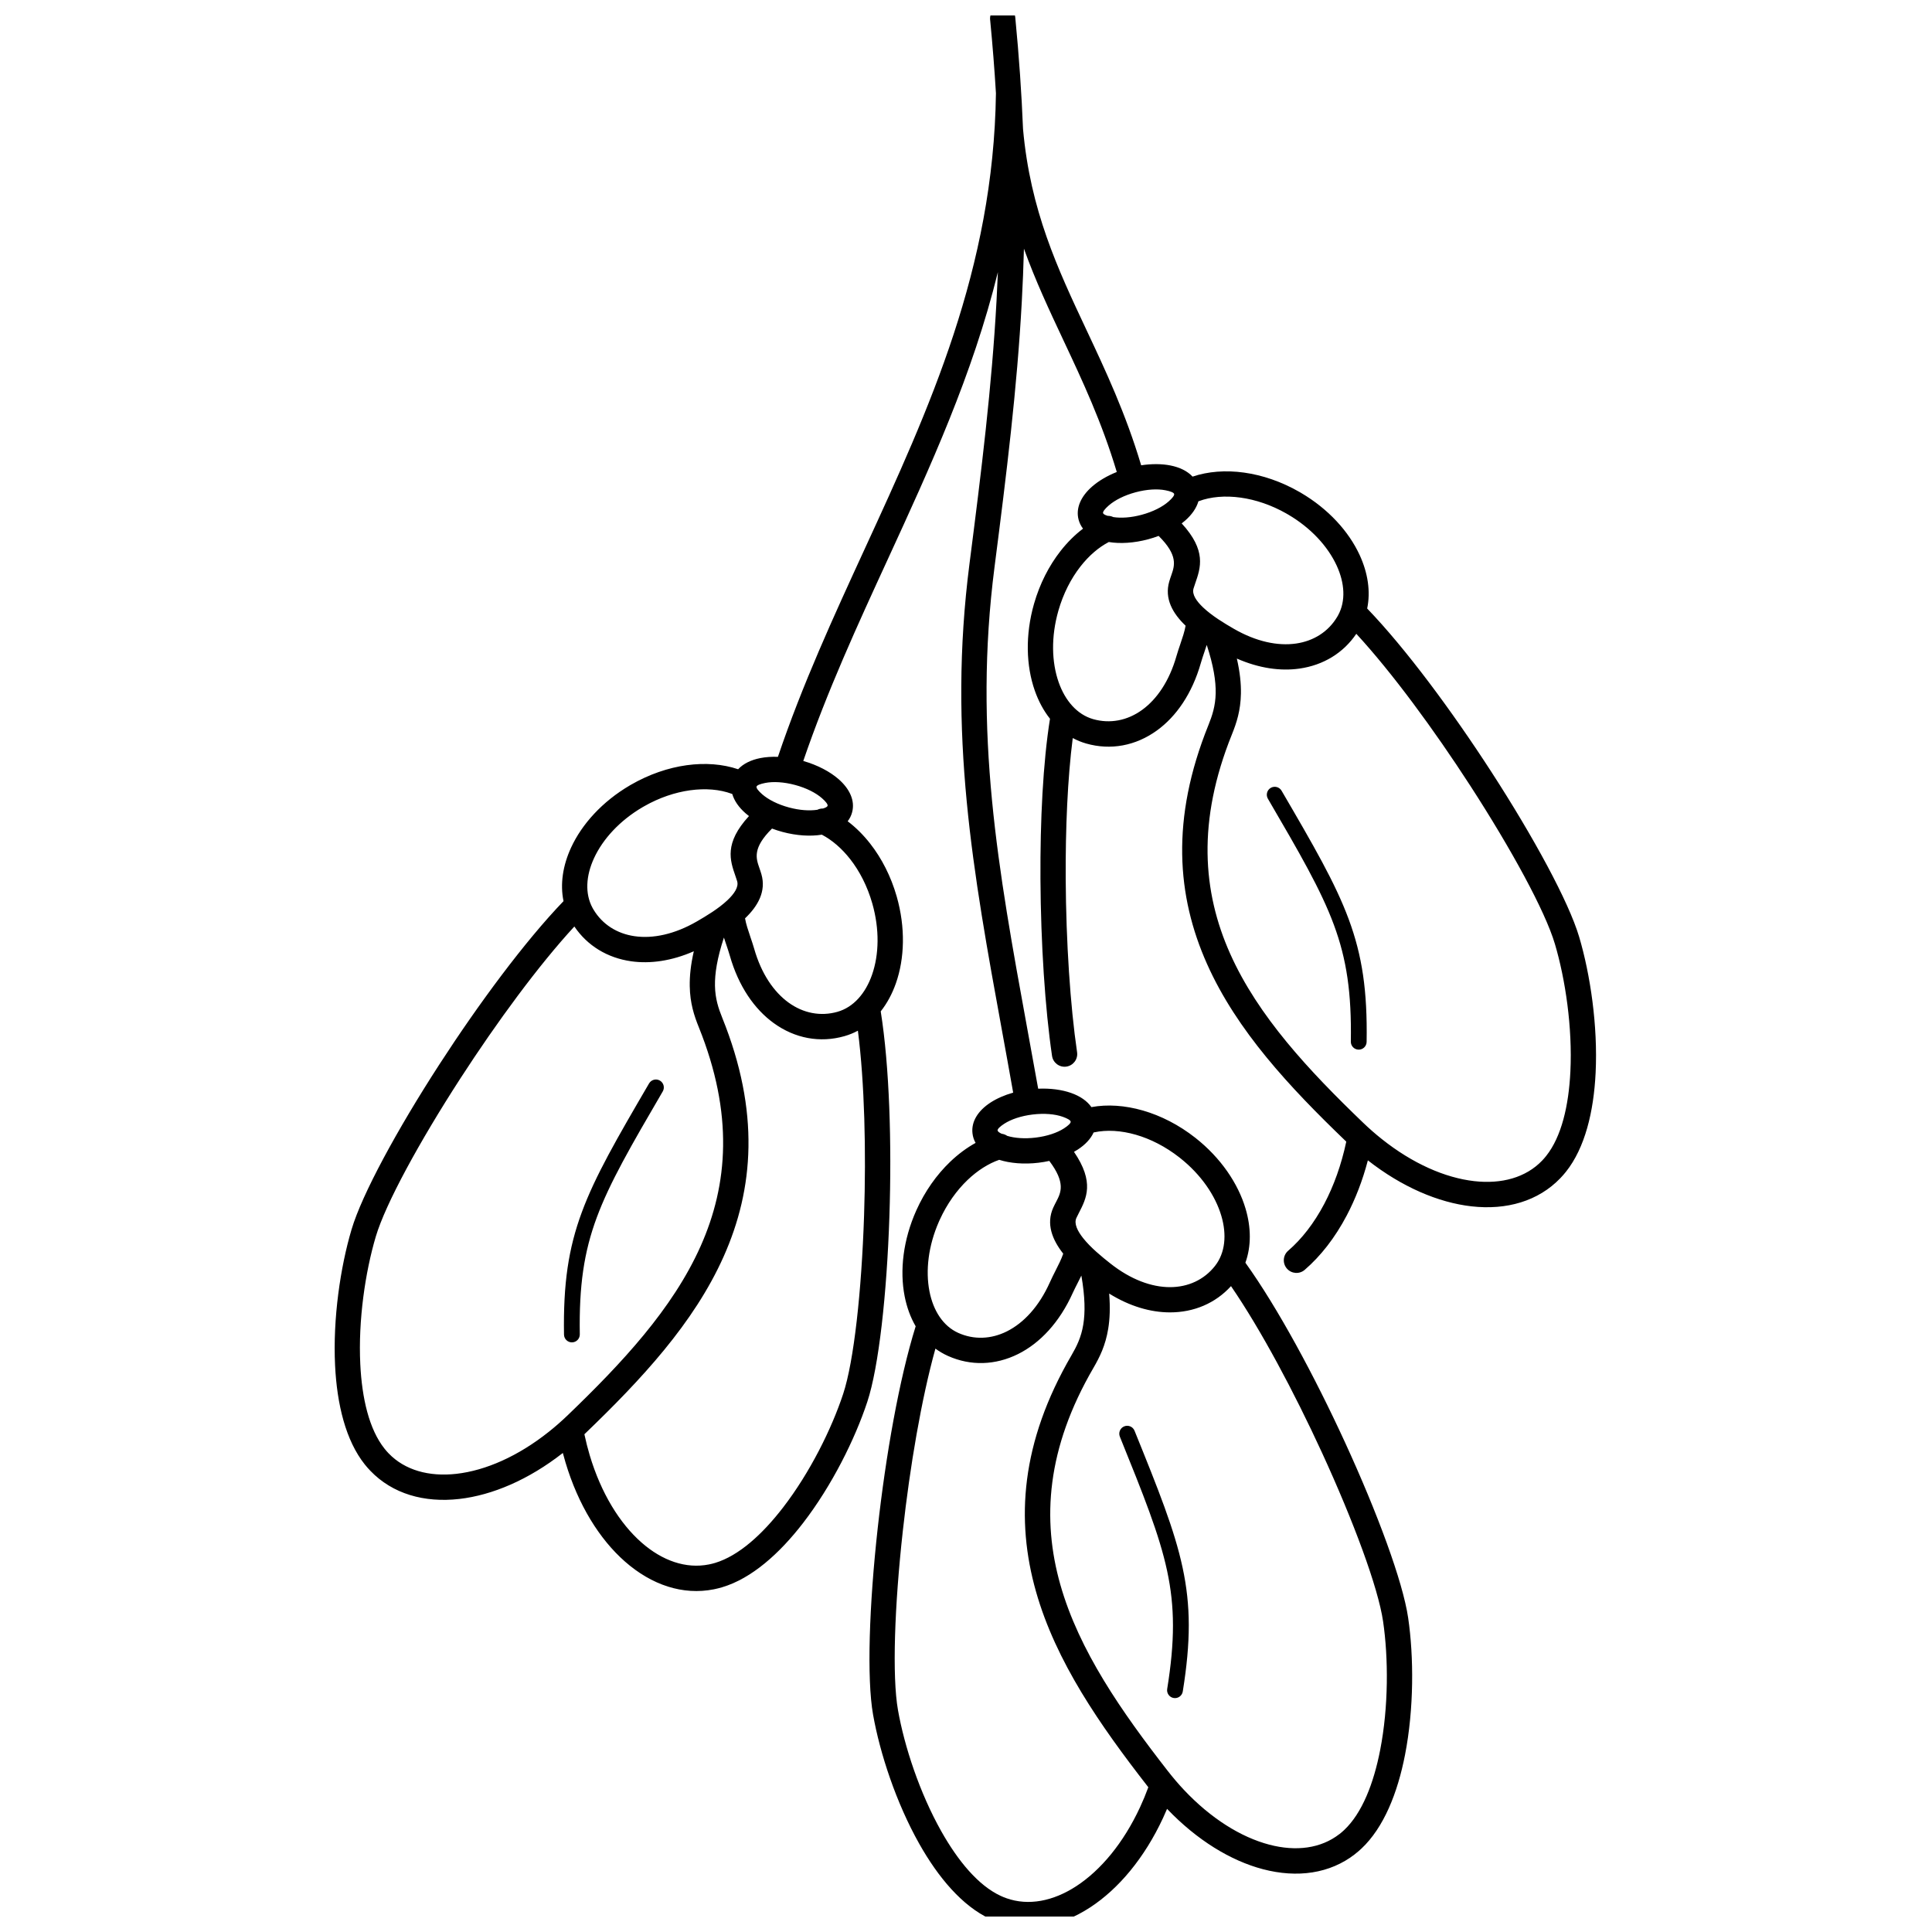 <?xml version="1.0" encoding="UTF-8"?>
<!-- Uploaded to: ICON Repo, www.svgrepo.com, Generator: ICON Repo Mixer Tools -->
<svg width="800px" height="800px" version="1.1" viewBox="144 144 512 512" xmlns="http://www.w3.org/2000/svg">
 <defs>
  <clipPath id="a">
   <path d="m232 148.09h335v503.81h-335z"/>
  </clipPath>
 </defs>
 <g clip-path="url(#a)">
  <path d="m406.39 149.25c-0.176-1.84 1.176-3.473 3.019-3.648 1.84-0.176 3.473 1.176 3.648 3.019 1.008 10.395 1.676 20.191 2.055 29.566 1.934 21.598 9.16 36.973 16.797 53.223 5.113 10.879 10.402 22.137 14.512 35.898 2.828-0.43 5.5-0.398 7.731 0.039 2.484 0.488 4.527 1.492 5.891 2.961 4.066-1.375 8.766-1.746 13.648-1.066 4.856 0.676 9.934 2.391 14.781 5.188l0.191 0.113 0.004-0.008 0.09 0.062c7.281 4.277 12.688 10.25 15.559 16.48 2.184 4.738 2.938 9.652 2 14.184 10.211 10.609 22.438 27.109 32.918 43.301 11.207 17.312 20.48 34.391 23.246 43.684 2.977 10.012 4.984 23.633 4.375 36.051-0.504 10.309-2.816 19.895-7.859 26.227-0.469 0.586-0.969 1.156-1.504 1.715-5.836 6.07-14.223 8.508-23.555 7.449-8.754-0.996-18.383-5.098-27.438-12.184-1.406 5.363-3.316 10.273-5.617 14.637-3.09 5.867-6.894 10.738-11.121 14.379-1.398 1.211-3.512 1.059-4.723-0.34-1.211-1.398-1.059-3.512 0.34-4.723 3.602-3.102 6.875-7.316 9.574-12.438 2.508-4.762 4.512-10.305 5.824-16.477l-0.199-0.188c-14.848-14.273-28.816-29.227-36.699-46.891-8.004-17.93-9.684-38.402 0.367-63.309 0.992-2.461 1.859-5.051 1.922-8.461 0.059-3.215-0.562-7.266-2.371-12.781-0.207 0.652-0.43 1.301-0.648 1.949-0.324 0.953-0.641 1.895-0.918 2.863-2.316 8.117-6.519 14.152-11.621 17.848-5.609 4.066-12.258 5.32-18.75 3.469-1.258-0.359-2.445-0.848-3.57-1.449-1.371 10.668-1.941 23.945-1.867 37.363 0.098 16.676 1.203 33.562 3.016 45.898 0.27 1.832-1 3.535-2.832 3.805-1.832 0.27-3.535-1-3.805-2.832-1.848-12.547-2.973-29.777-3.07-46.84-0.09-15.527 0.676-30.918 2.527-42.512-1.691-2.133-3.047-4.66-4.031-7.465-2.305-6.57-2.555-14.75-0.207-22.973 1.531-5.363 3.992-10.129 7.027-14.008 1.805-2.309 3.816-4.305 5.965-5.93-0.535-0.699-0.934-1.488-1.168-2.363-0.82-3.055 0.598-6.188 3.559-8.781 1.688-1.48 3.941-2.832 6.555-3.875-3.973-13.254-9.125-24.223-14.105-34.824-3.781-8.047-7.465-15.887-10.5-24.359-0.125 4.75-0.316 9.438-0.57 14.09-1.258 23.016-4.004 45.23-7.223 70.266-5.648 43.914 0.98 80.199 8.637 122.13 1.066 5.832 2.148 11.762 2.93 16.133 3.262-0.145 6.289 0.277 8.699 1.121 2.387 0.836 4.266 2.117 5.406 3.758 4.207-0.777 8.914-0.465 13.668 0.91 4.727 1.367 9.516 3.789 13.895 7.238 6.723 5.297 11.312 12.078 13.293 18.762 1.484 5.004 1.527 9.977-0.047 14.324 8.59 11.973 18.328 30.051 26.379 47.566 8.617 18.742 15.348 36.961 16.754 46.539 1.516 10.34 1.551 24.109-0.828 36.312-1.973 10.129-5.637 19.285-11.539 24.836-0.535 0.504-1.109 0.996-1.727 1.473l-0.008 0.004 0.008 0.008c-6.641 5.172-15.297 6.379-24.395 3.988-8.516-2.238-17.453-7.676-25.402-15.988-0.34 0.809-0.695 1.602-1.055 2.387-4.945 10.664-11.832 18.844-19.348 23.738-7.879 5.133-16.469 6.711-24.398 3.894-0.707-0.25-1.41-0.539-2.106-0.859-7.356-3.41-13.719-10.949-18.781-19.938-6.102-10.836-10.406-23.922-12.227-34.215-1.688-9.535-1.035-28.949 1.238-49.445 2.125-19.16 5.672-39.387 10.055-53.449-1.367-2.352-2.352-5.043-2.922-7.957-1.336-6.82-0.41-14.945 3.094-22.762v-0.004c2.285-5.094 5.406-9.457 8.961-12.863 2.117-2.027 4.394-3.715 6.746-5.016-0.434-0.77-0.715-1.605-0.82-2.508-0.375-3.141 1.477-6.035 4.777-8.184 1.641-1.066 3.695-1.977 6.004-2.629-1.195-6.754-2.051-11.418-2.887-16.008-7.758-42.469-14.469-79.219-8.691-124.15 3.195-24.852 5.922-46.902 7.172-69.77 0.137-2.496 0.254-5 0.355-7.519-6.699 27.215-17.93 51.641-29.16 76.062-8.047 17.496-16.09 34.992-22.414 53.492 3.812 1.086 7.106 2.844 9.379 4.836 2.961 2.598 4.383 5.731 3.559 8.781-0.234 0.875-0.633 1.664-1.168 2.363 2.144 1.625 4.16 3.621 5.965 5.93 3.035 3.879 5.496 8.645 7.027 14.008 2.348 8.223 2.098 16.402-0.207 22.973-0.984 2.805-2.34 5.332-4.031 7.465 2.324 14.543 2.938 35.062 2.301 54.324-0.684 20.629-2.816 39.941-5.848 49.125-3.269 9.914-9.406 22.25-17.008 32.113-6.297 8.172-13.668 14.719-21.426 17.039-0.758 0.227-1.492 0.41-2.207 0.555-8.25 1.648-16.527-1.141-23.594-7.352-6.742-5.922-12.387-15.004-15.754-26.262-0.246-0.828-0.484-1.668-0.707-2.512-9.055 7.086-18.684 11.191-27.441 12.188-9.336 1.062-17.719-1.375-23.555-7.449-0.535-0.555-1.035-1.125-1.504-1.715-5.043-6.332-7.356-15.918-7.859-26.227-0.605-12.418 1.398-26.039 4.375-36.051 2.766-9.297 12.035-26.371 23.246-43.684 10.48-16.188 22.707-32.688 32.918-43.301-0.938-4.527-0.184-9.441 2-14.184 2.871-6.231 8.281-12.207 15.559-16.48l0.09-0.062 0.004 0.008 0.191-0.113c4.848-2.797 9.926-4.516 14.781-5.188 4.883-0.68 9.582-0.309 13.648 1.066 1.363-1.469 3.41-2.473 5.891-2.961 1.402-0.273 2.977-0.391 4.656-0.328 6.465-19.141 14.754-37.164 23.039-55.188 17.043-37.062 34.09-74.129 34.738-120.67-0.379-6.273-0.887-12.746-1.539-19.477zm-90.379 281.87c0.586-1 1.871-1.34 2.871-0.754 1 0.586 1.34 1.871 0.754 2.871-8.406 14.406-14.039 24.121-17.484 33.402-3.41 9.199-4.711 18.098-4.5 30.977 0.02 1.156-0.902 2.106-2.059 2.125-1.156 0.02-2.106-0.902-2.125-2.059-0.219-13.469 1.152-22.805 4.746-32.5 3.562-9.613 9.273-19.461 17.793-34.059zm-17.141 92.977c0.41 1.93 0.883 3.785 1.41 5.555 3.004 10.035 7.918 18.031 13.734 23.137 5.488 4.824 11.766 7.023 17.871 5.801 0.559-0.113 1.094-0.242 1.602-0.395 6.273-1.879 12.527-7.551 18.039-14.703 7.106-9.223 12.855-20.793 15.93-30.117 2.848-8.637 4.871-27.223 5.531-47.238 0.566-17.141 0.133-35.238-1.637-48.992-1.121 0.605-2.312 1.09-3.566 1.449-6.492 1.852-13.141 0.598-18.75-3.469-5.102-3.699-9.305-9.734-11.621-17.848-0.277-0.969-0.598-1.91-0.918-2.863-0.219-0.645-0.438-1.297-0.648-1.949-1.809 5.516-2.43 9.566-2.371 12.781 0.062 3.41 0.926 6 1.922 8.461 10.051 24.906 8.371 45.379 0.367 63.309-7.887 17.664-21.852 32.617-36.699 46.891l-0.199 0.188zm61.734-165.5c0.461-0.223 0.973-0.34 1.496-0.332 0.707-0.215 1.148-0.457 1.219-0.715 0.102-0.383-0.473-1.125-1.484-2.012-1.621-1.422-4.121-2.703-7.121-3.512h-0.004c-2.996-0.805-5.805-0.953-7.93-0.535-1.324 0.262-2.195 0.605-2.293 0.973-0.102 0.383 0.473 1.125 1.484 2.012 1.621 1.422 4.121 2.703 7.121 3.512 2.801 0.754 5.441 0.93 7.512 0.609zm-19.16 28.781c0.258 1.504 0.836 3.207 1.402 4.883 0.371 1.094 0.738 2.176 1.023 3.176 1.883 6.594 5.168 11.402 9.102 14.254 3.91 2.836 8.512 3.719 12.977 2.445 4.231-1.207 7.414-4.859 9.141-9.789 1.867-5.324 2.039-12.055 0.074-18.934-1.297-4.535-3.344-8.523-5.848-11.723-2.231-2.852-4.812-5.074-7.519-6.492-2.981 0.488-6.664 0.285-10.438-0.73-0.953-0.258-1.879-0.559-2.766-0.891-5.191 5.144-4.242 7.879-3.371 10.383 0.191 0.547 0.375 1.082 0.559 1.711 1.309 4.523-0.91 8.441-4.336 11.703zm-45.234 2.152c-9.508 10.32-20.574 25.395-30.184 40.234-10.891 16.824-19.844 33.23-22.434 41.926-2.797 9.406-4.684 22.199-4.113 33.848 0.441 9.02 2.336 17.242 6.418 22.367 0.355 0.449 0.719 0.863 1.082 1.242 4.309 4.481 10.719 6.254 17.992 5.43 7.695-0.875 16.297-4.629 24.488-11.152 1.691-1.344 3.348-2.797 4.965-4.348 14.348-13.793 27.812-28.172 35.23-44.789 7.301-16.355 8.797-35.117-0.473-58.086-1.234-3.059-2.309-6.316-2.391-10.848-0.047-2.637 0.25-5.656 1.078-9.258-5.871 2.578-11.566 3.371-16.617 2.652-6.312-0.902-11.602-4.133-15.039-9.215zm41.844-35.113c-0.039-0.012-0.082-0.027-0.121-0.043-3.168-1.18-6.988-1.504-11.062-0.938-3.984 0.555-8.164 1.953-12.172 4.238l0.004 0.004c-0.145 0.098-0.297 0.184-0.453 0.254-6.047 3.555-10.504 8.445-12.836 13.508-2.144 4.656-2.434 9.398-0.383 13.168 0.105 0.152 0.199 0.312 0.277 0.48 2.332 3.875 6.191 6.348 10.887 7.016 4.824 0.688 10.535-0.48 16.469-3.91 2.488-1.438 5.766-3.402 8.129-5.641 1.781-1.688 3.012-3.473 2.562-5.019-0.113-0.395-0.281-0.879-0.453-1.371-1.449-4.168-3.023-8.703 3.582-15.898-0.324-0.246-0.629-0.496-0.918-0.75-1.77-1.551-2.988-3.297-3.508-5.102zm141.95 1.25c-0.586-1-0.246-2.285 0.754-2.871 1-0.586 2.285-0.246 2.871 0.754 8.52 14.598 14.23 24.445 17.793 34.059 3.594 9.695 4.965 19.031 4.746 32.5-0.02 1.156-0.969 2.078-2.125 2.059s-2.078-0.969-2.059-2.125c0.207-12.879-1.09-21.777-4.5-30.977-3.441-9.285-9.078-18.996-17.484-33.402zm-42.461-74.965c0.52-0.008 1.031 0.109 1.496 0.332 2.066 0.32 4.711 0.145 7.512-0.609 3-0.809 5.5-2.09 7.121-3.512 1.012-0.891 1.59-1.629 1.484-2.012-0.098-0.367-0.969-0.715-2.293-0.973-2.125-0.418-4.934-0.273-7.93 0.535h-0.004c-3 0.809-5.5 2.09-7.121 3.512-1.012 0.891-1.59 1.629-1.484 2.012 0.07 0.258 0.512 0.5 1.219 0.715zm0.301 6.938c-2.711 1.414-5.289 3.637-7.519 6.492-2.504 3.203-4.551 7.188-5.848 11.723-1.965 6.879-1.793 13.609 0.074 18.934 1.727 4.93 4.91 8.578 9.141 9.789 4.465 1.273 9.066 0.391 12.977-2.445 3.938-2.852 7.219-7.664 9.102-14.254 0.285-1 0.652-2.086 1.023-3.176 0.57-1.676 1.145-3.379 1.402-4.883-3.43-3.262-5.644-7.18-4.336-11.703 0.18-0.629 0.367-1.168 0.559-1.711 0.871-2.504 1.82-5.242-3.371-10.383-0.887 0.336-1.809 0.637-2.766 0.891-3.773 1.016-7.461 1.219-10.438 0.73zm33.934 30.891c0.824 3.602 1.125 6.621 1.078 9.258-0.082 4.531-1.16 7.793-2.391 10.848-9.27 22.969-7.773 41.73-0.473 58.086 7.418 16.621 20.883 31 35.23 44.789 1.613 1.551 3.273 3.004 4.965 4.348 8.191 6.523 16.793 10.277 24.488 11.152 7.273 0.828 13.688-0.945 17.992-5.43 0.363-0.379 0.727-0.793 1.082-1.242 4.082-5.125 5.977-13.352 6.418-22.367 0.57-11.648-1.316-24.438-4.113-33.848-2.586-8.695-11.539-25.102-22.434-41.926-9.609-14.84-20.676-29.914-30.184-40.234-3.438 5.078-8.727 8.312-15.039 9.215-5.051 0.723-10.746-0.074-16.617-2.652zm-10.07-41.719c-0.039 0.016-0.078 0.027-0.121 0.043-0.52 1.805-1.738 3.547-3.508 5.102-0.289 0.254-0.598 0.504-0.918 0.75 6.606 7.195 5.031 11.73 3.582 15.898-0.172 0.492-0.34 0.977-0.453 1.371-0.449 1.551 0.781 3.332 2.562 5.019 2.363 2.238 5.637 4.203 8.129 5.641 5.938 3.426 11.648 4.598 16.469 3.91 4.695-0.672 8.555-3.144 10.887-7.016 0.078-0.164 0.168-0.324 0.277-0.48 2.051-3.769 1.762-8.512-0.383-13.168-2.332-5.062-6.793-9.957-12.836-13.508-0.156-0.07-0.305-0.156-0.453-0.254l0.004-0.008c-4.008-2.281-8.188-3.684-12.172-4.238-4.07-0.566-7.894-0.242-11.062 0.938zm-20.934 247.92c-0.434-1.074 0.082-2.297 1.156-2.731 1.074-0.434 2.297 0.082 2.731 1.156 6.34 15.66 10.582 26.223 12.734 36.262 2.172 10.117 2.191 19.551 0.051 32.836-0.18 1.141-1.254 1.918-2.394 1.738-1.141-0.18-1.918-1.254-1.738-2.394 2.051-12.727 2.039-21.723-0.02-31.312-2.074-9.664-6.262-20.09-12.523-35.555zm7.547 92.91-0.176-0.227c-12.648-16.25-24.332-33.047-29.609-51.672-5.352-18.883-4.082-39.383 9.43-62.598 1.332-2.289 2.559-4.727 3.109-8.105 0.523-3.195 0.492-7.297-0.504-12.996-0.301 0.625-0.617 1.238-0.926 1.852-0.512 1.004-1.016 2-1.328 2.691-3.555 7.922-8.754 13.379-14.512 16.246-6.008 2.992-12.578 3.199-18.586 0.504-1.191-0.535-2.301-1.188-3.324-1.941-3.719 13.359-6.742 31.207-8.633 48.25-2.211 19.918-2.871 38.609-1.289 47.555 1.707 9.656 5.746 21.93 11.465 32.09 4.434 7.871 9.805 14.379 15.734 17.129 0.504 0.234 1.012 0.441 1.527 0.625 5.867 2.082 12.395 0.801 18.52-3.188 6.488-4.227 12.5-11.434 16.906-20.93 0.785-1.691 1.52-3.457 2.191-5.289zm-22.559-141.41c-2.934-3.727-4.574-7.926-2.637-12.203 0.238-0.531 0.52-1.066 0.801-1.609 1.219-2.356 2.551-4.93-1.852-10.766-0.922 0.203-1.875 0.367-2.856 0.484-3.871 0.465-7.543 0.137-10.426-0.773-2.894 1.016-5.773 2.848-8.387 5.348-2.883 2.762-5.438 6.328-7.356 10.523-0.059 0.168-0.133 0.332-0.219 0.488-2.832 6.434-3.586 13.023-2.512 18.504 1.008 5.137 3.633 9.211 7.633 11.004 4.125 1.852 8.676 1.691 12.867-0.398 4.441-2.215 8.516-6.559 11.391-12.969 0.527-1.176 0.992-2.086 1.457-3.008 0.816-1.609 1.648-3.242 2.102-4.625zm-16.301-31.773c0.531 0.066 1.031 0.262 1.465 0.559 1.992 0.605 4.625 0.805 7.504 0.461 3.086-0.371 5.742-1.281 7.547-2.453 1.133-0.734 1.809-1.387 1.762-1.777-0.047-0.383-0.855-0.852-2.125-1.297-2.035-0.715-4.84-0.969-7.934-0.598-3.086 0.371-5.742 1.281-7.547 2.453-1.133 0.734-1.809 1.387-1.762 1.777 0.031 0.266 0.426 0.57 1.086 0.879zm60.762 40.383c-4.121 4.527-9.82 6.965-16.203 6.953-5.117-0.008-10.645-1.605-16.082-4.988 0.305 3.695 0.172 6.727-0.25 9.316-0.73 4.461-2.262 7.535-3.922 10.387-12.457 21.402-13.66 40.188-8.773 57.426 4.961 17.496 16.23 33.656 28.457 49.359 1.414 1.812 2.844 3.488 4.285 5.019 7.172 7.625 15.152 12.574 22.652 14.543 7.066 1.855 13.66 1.016 18.57-2.809l0.008 0.008c0.406-0.316 0.82-0.676 1.246-1.074 4.766-4.484 7.82-12.352 9.547-21.215 2.231-11.449 2.195-24.375 0.773-34.082-1.316-8.996-7.832-26.523-16.199-44.727-7.383-16.059-16.176-32.555-24.102-44.121zm-36.398-40.738c-0.773 1.707-2.227 3.254-4.195 4.535-0.32 0.211-0.66 0.414-1.012 0.609 5.504 8.066 3.297 12.324 1.27 16.242-0.223 0.43-0.441 0.855-0.641 1.297-0.672 1.48 0.285 3.418 1.801 5.34 1.984 2.508 4.969 4.941 7.254 6.742 5.394 4.25 10.871 6.231 15.727 6.238 4.832 0.008 9.082-1.969 11.953-5.617 2.723-3.457 3.164-8.289 1.676-13.305-1.59-5.363-5.344-10.875-10.891-15.281-0.082-0.059-0.164-0.125-0.242-0.191-3.672-2.867-7.621-4.871-11.484-5.988-3.93-1.137-7.758-1.359-11.078-0.641-0.043 0.008-0.086 0.016-0.129 0.023z"/>
 </g>
</svg>